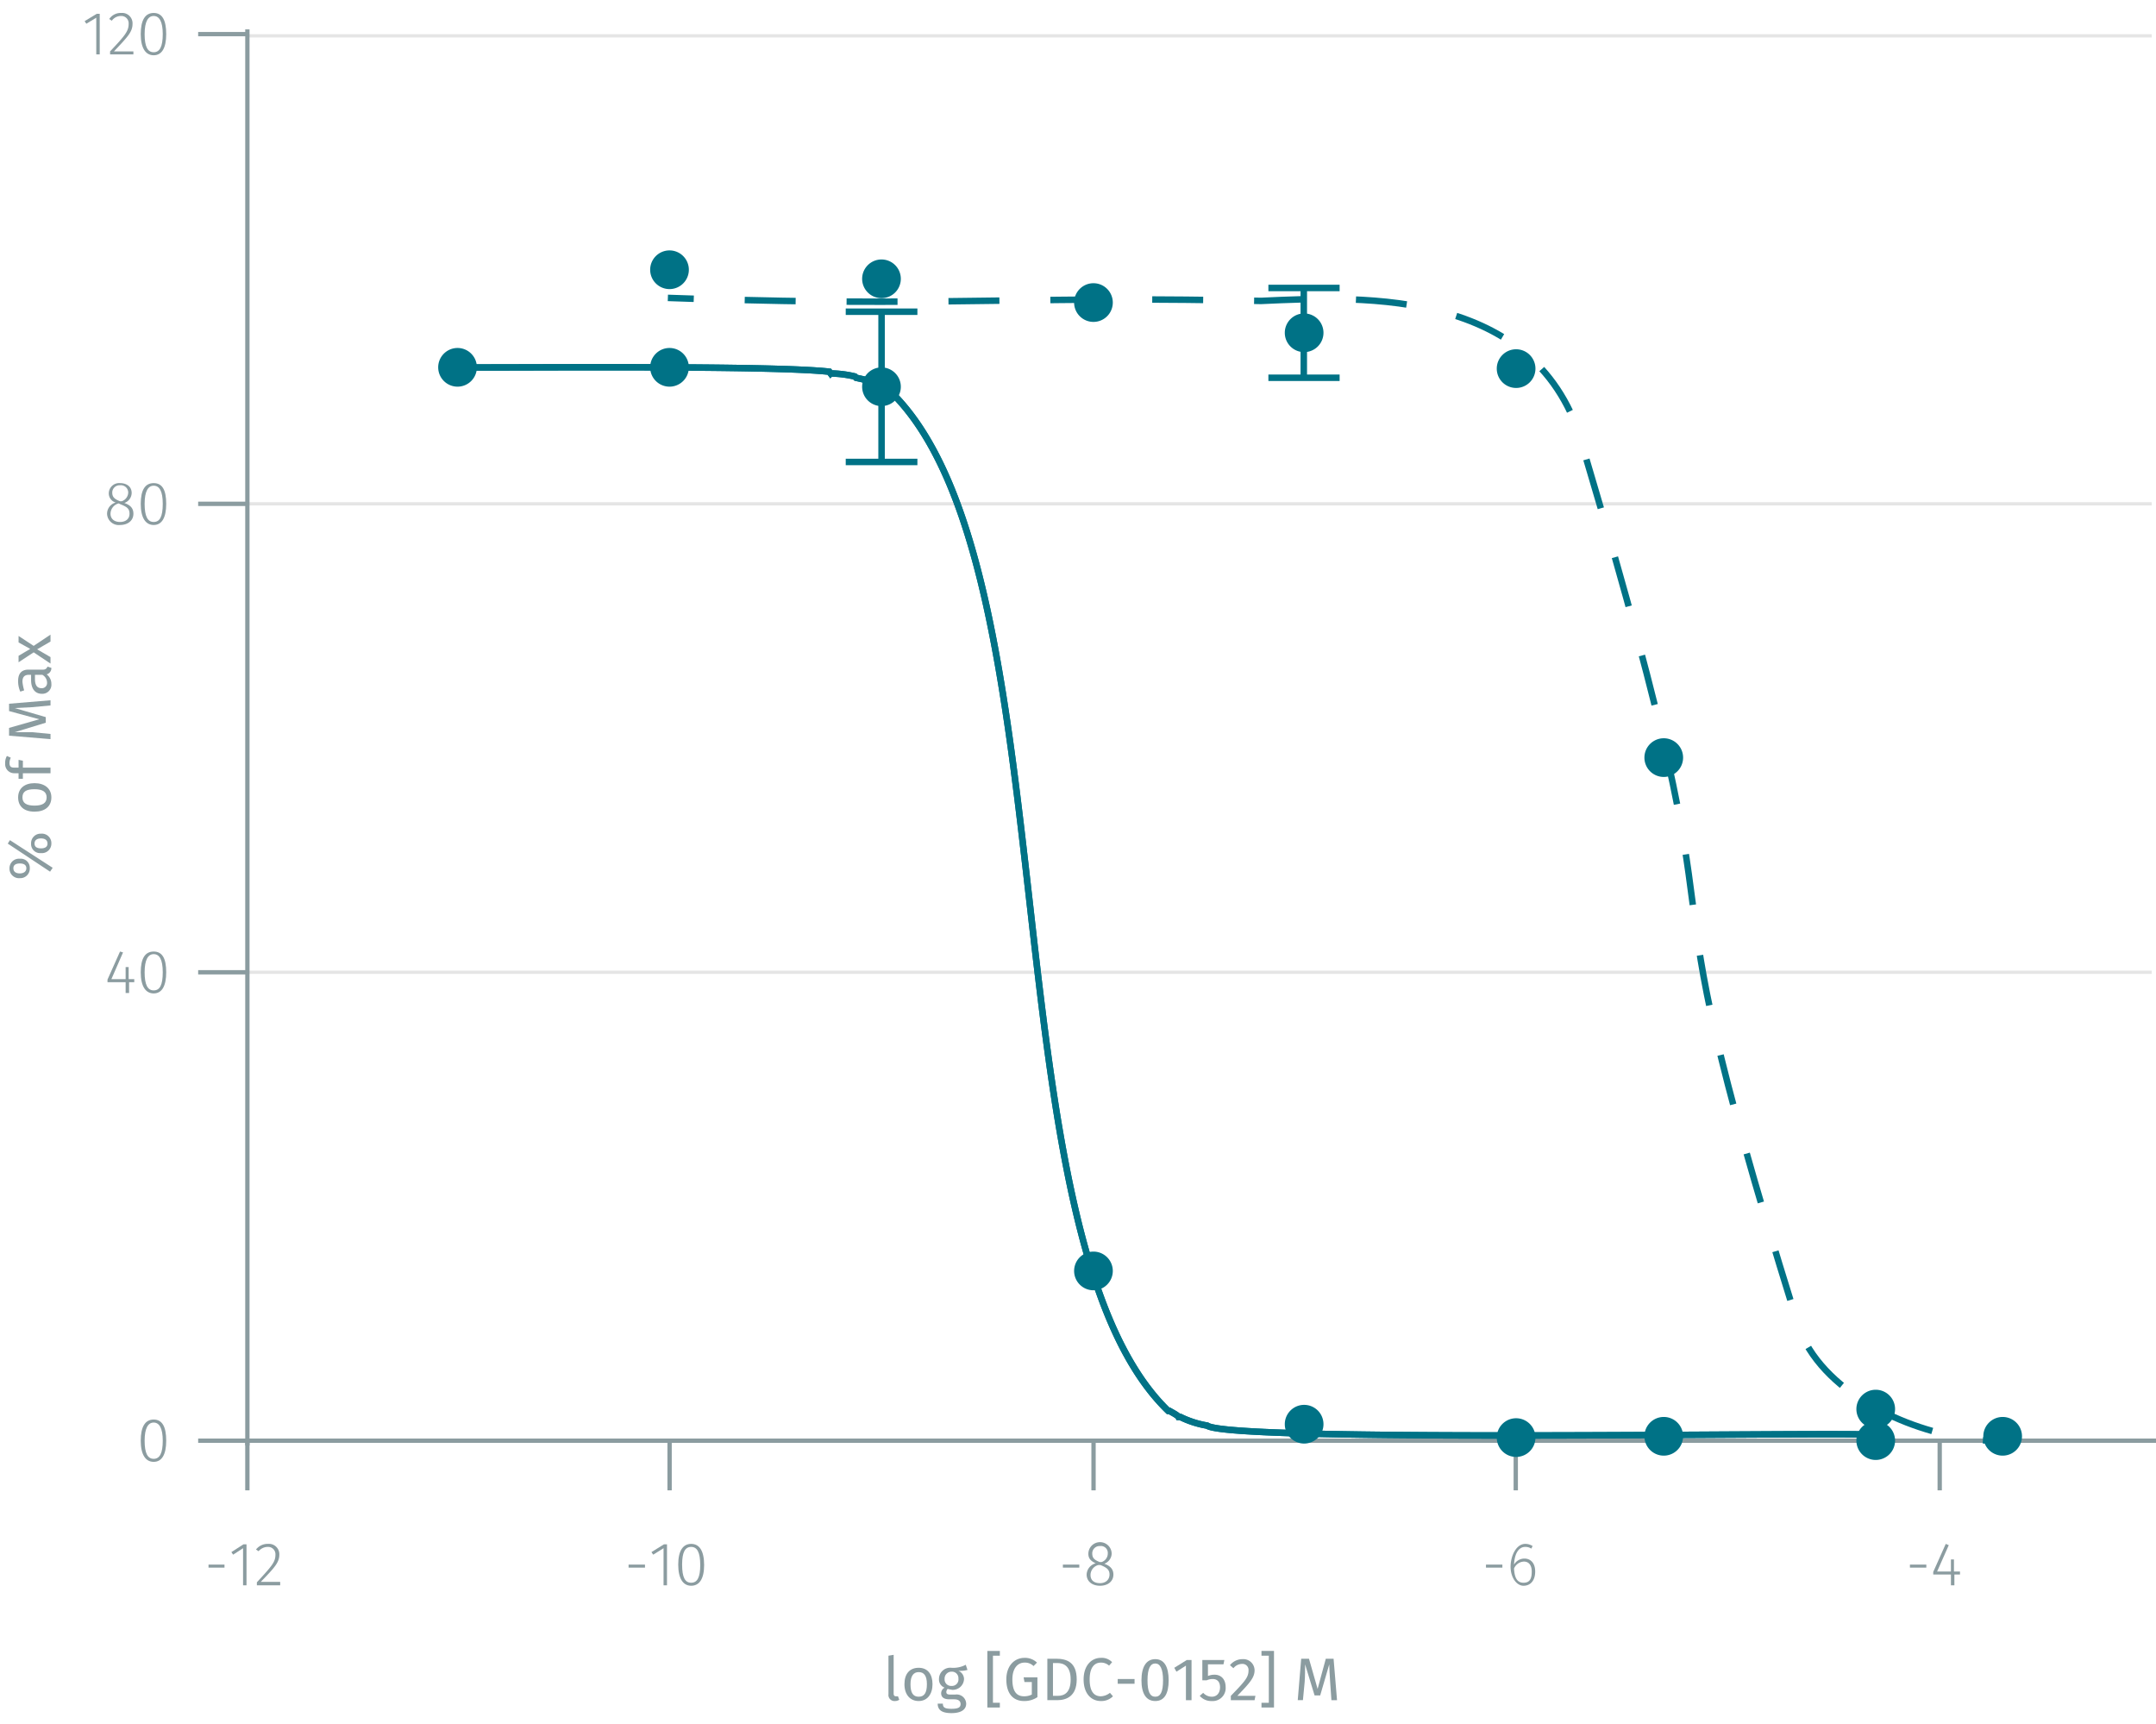 <svg id="Calque_1" data-name="Calque 1" xmlns="http://www.w3.org/2000/svg" xmlns:xlink="http://www.w3.org/1999/xlink" viewBox="0 0 499.4 399.4"><defs><symbol id="_1-deep-blue-circle" data-name="1-deep-blue-circle" viewBox="0 0 8 8"><path d="M8,4A4,4,0,1,1,4,0,4,4,0,0,1,8,4" fill="#007286" fill-rule="evenodd"/></symbol></defs><line x1="57.3" y1="225.2" x2="498.4" y2="225.2" fill="none" stroke="#e5e5e5" stroke-miterlimit="10" stroke-width="0.75"/><line x1="57.3" y1="116.7" x2="498.4" y2="116.7" fill="none" stroke="#e5e5e5" stroke-miterlimit="10" stroke-width="0.75"/><line x1="57.3" y1="8.3" x2="498.4" y2="8.3" fill="none" stroke="#e5e5e5" stroke-miterlimit="10" stroke-width="0.75"/><path d="M52,362.4v.7H48.3v-.7Z" fill="#8b9ca0"/><path d="M56.3,367.2v-8.6L54,360.1l-.4-.6,2.8-1.8h.7v9.5Z" fill="#8b9ca0"/><path d="M64.7,360.1c0,1.8-1.1,3-4.3,6.3h4.5v.8H59.5v-.7c3.5-3.8,4.3-4.7,4.3-6.4a1.7,1.7,0,0,0-1.8-1.8,2.8,2.8,0,0,0-2.1,1l-.6-.4a3.4,3.4,0,0,1,2.8-1.3A2.4,2.4,0,0,1,64.7,360.1Z" fill="#8b9ca0"/><path d="M149.4,362.4v.7h-3.8v-.7Z" fill="#8b9ca0"/><path d="M153.7,367.2v-8.6l-2.4,1.5-.4-.6,2.9-1.8h.7v9.5Z" fill="#8b9ca0"/><path d="M163.1,362.5c0,3.2-1.1,4.8-3,4.8s-3-1.7-3-4.9,1.1-4.8,3-4.8S163.1,359.2,163.1,362.5Zm-5.1-.1c0,3,.7,4.2,2.1,4.2s2.1-1.2,2.1-4.1-.7-4.2-2.1-4.2S158,359.5,158,362.4Z" fill="#8b9ca0"/><path d="M250,362.4v.7h-3.8v-.7Z" fill="#8b9ca0"/><path d="M257.9,364.7c0,1.6-1.3,2.6-3.1,2.6s-3.1-1-3.1-2.6a2.8,2.8,0,0,1,2.1-2.6c-1.1-.5-1.7-1.1-1.7-2.2a2.7,2.7,0,0,1,5.4,0,2.6,2.6,0,0,1-1.7,2.3C257.2,362.7,257.9,363.5,257.9,364.7Zm-.9,0c0-1.1-.6-1.6-2.1-2.2h-.5a2.4,2.4,0,0,0-1.8,2.3c0,1.3.9,1.9,2.2,1.9S257,365.9,257,364.7Zm-2.3-2.9h.5a2.1,2.1,0,0,0,1.4-2,1.6,1.6,0,0,0-1.8-1.7,1.7,1.7,0,0,0-1.8,1.7C253,360.9,253.5,361.3,254.7,361.8Z" fill="#8b9ca0"/><path d="M348,362.4v.7h-3.8v-.7Z" fill="#8b9ca0"/><path d="M355.6,364c0,2.1-1.1,3.3-2.7,3.3s-3-1.9-3-4.4,1.3-5.3,3.4-5.3a3.1,3.1,0,0,1,1.7.5l-.3.6a2.5,2.5,0,0,0-1.4-.4c-1.6,0-2.5,1.7-2.6,4.1a2.8,2.8,0,0,1,2.4-1.4C354.5,361,355.6,362,355.6,364Zm-.8,0c0-1.6-.8-2.3-1.8-2.3a2.6,2.6,0,0,0-2.3,1.6c.1,2.1.7,3.3,2.2,3.3S354.8,365.6,354.8,364Z" fill="#8b9ca0"/><path d="M446.2,362.4v.7h-3.8v-.7Z" fill="#8b9ca0"/><path d="M452.7,364.7v2.5h-.8v-2.5h-4.1v-.6l2.9-6.5.7.3-2.7,6.1h3.2v-2.8h.7V364H454v.7Z" fill="#8b9ca0"/><path d="M449.3,333.7v11.5m-98.2-11.5v11.5m-97.8-11.5v11.5m-98.2-11.5v11.5M57.3,333.7v11.5m-1.1-11.5H499.5" fill="none" stroke="#8b9ca0" stroke-miterlimit="10"/><path d="M38.5,333.7c0,3.2-1,4.9-2.9,4.9s-3-1.7-3-4.9,1-4.9,3-4.9S38.5,330.5,38.5,333.7Zm-5,0c0,2.9.7,4.2,2.1,4.2s2.1-1.3,2.1-4.2-.8-4.2-2.1-4.2S33.5,330.8,33.5,333.7Z" fill="#8b9ca0"/><path d="M29.9,227.5V230h-.8v-2.5H24.9v-.6l2.9-6.5.7.2-2.7,6.2h3.3V224h.7v2.8h1.3v.7Z" fill="#8b9ca0"/><path d="M38.5,225.2c0,3.2-1,4.9-2.9,4.9s-3-1.7-3-4.9,1-4.8,3-4.8S38.5,222,38.5,225.2Zm-5,0c0,2.9.7,4.2,2.1,4.2s2.1-1.2,2.1-4.2-.8-4.2-2.1-4.2S33.5,222.3,33.5,225.2Z" fill="#8b9ca0"/><path d="M30.9,119c0,1.6-1.3,2.6-3.1,2.6a2.7,2.7,0,0,1-3-2.6,2.7,2.7,0,0,1,2-2.6,2.2,2.2,0,0,1-1.6-2.2,2.4,2.4,0,0,1,2.6-2.3c1.4,0,2.7.7,2.7,2.3a2.5,2.5,0,0,1-1.7,2.3C30.2,117,30.9,117.7,30.9,119Zm-.9,0c0-1.2-.6-1.6-2.1-2.2l-.4-.2a2.5,2.5,0,0,0-1.9,2.4c0,1.2.9,1.9,2.2,1.9S30,120.2,30,119Zm-2.2-2.9h.4a2.2,2.2,0,0,0,1.5-2,1.7,1.7,0,0,0-1.9-1.7,1.7,1.7,0,0,0-1.8,1.7C26,115.1,26.5,115.6,27.8,116.1Z" fill="#8b9ca0"/><path d="M38.5,116.7c0,3.2-1,4.9-2.9,4.9s-3-1.7-3-4.9,1-4.8,3-4.8S38.5,113.5,38.5,116.7Zm-5,0c0,2.9.7,4.2,2.1,4.2s2.1-1.2,2.1-4.2-.8-4.2-2.1-4.2S33.5,113.8,33.5,116.7Z" fill="#8b9ca0"/><path d="M22.3,12.6V4.1L20,5.5l-.4-.6,2.8-1.7h.7v9.4Z" fill="#8b9ca0"/><path d="M30.7,5.5c0,1.9-1.1,3-4.3,6.4h4.5v.7H25.5v-.7c3.5-3.7,4.3-4.7,4.3-6.4A1.7,1.7,0,0,0,28,3.7a2.6,2.6,0,0,0-2.1,1.1l-.6-.4A3.2,3.2,0,0,1,28.1,3,2.4,2.4,0,0,1,30.7,5.5Z" fill="#8b9ca0"/><path d="M38.5,7.9c0,3.2-1,4.9-2.9,4.9s-3-1.7-3-4.9,1-4.9,3-4.9S38.5,4.7,38.5,7.9Zm-5,0c0,2.9.7,4.2,2.1,4.2s2.1-1.3,2.1-4.2-.8-4.2-2.1-4.2S33.5,5,33.5,7.9Z" fill="#8b9ca0"/><path d="M57.3,7.9H45.9M57.3,116.7H45.9M57.3,225.2H45.9M57.3,333.7H45.9m11.4,1.1V6.8" fill="none" stroke="#8b9ca0" stroke-miterlimit="10"/><path d="M106,85.1c14.3.1,73.1-.5,86.1,1l.3.4a26,26,0,0,1,5.6.7l.3.3,1.8.4.3.3h.7l.3.4h.7a5.6,5.6,0,0,0,2.4,1c.6.5,1.3,1.5,2.1,1.4,41.8,41.4,22,195.3,64,235.8h.3c.3.2,1.9,1,2.1,1.4h.4a22.5,22.5,0,0,0,6.2,2c5.4,3.9,142.7,1.5,153.1,2.1" fill="none" stroke="#007286" stroke-miterlimit="10" stroke-width="1.5"/><path d="M106,85.1c14.3.1,73.1-.5,86.1,1l.3.4a26,26,0,0,1,5.6.7l.3.3,1.8.4.3.3h.7l.3.4h.7a5.6,5.6,0,0,0,2.4,1c.6.5,1.3,1.5,2.1,1.4,41.8,41.4,22,195.3,64,235.8h.3c.3.2,1.9,1,2.1,1.4h.4a22.5,22.5,0,0,0,6.2,2c5.4,3.9,142.7,1.5,153.1,2.1" fill="none" stroke="#007286" stroke-miterlimit="10" stroke-width="1.5"/><line x1="302" y1="66.7" x2="302" y2="77.1" fill="none" stroke="#007286" stroke-miterlimit="10" stroke-width="1.5"/><line x1="302" y1="77.1" x2="302" y2="87.5" fill="none" stroke="#007286" stroke-miterlimit="10" stroke-width="1.5"/><line x1="293.8" y1="66.7" x2="310.3" y2="66.7" fill="none" stroke="#007286" stroke-miterlimit="10" stroke-width="1.5"/><line x1="293.8" y1="87.5" x2="310.3" y2="87.5" fill="none" stroke="#007286" stroke-miterlimit="10" stroke-width="1.5"/><line x1="204.2" y1="72.2" x2="204.2" y2="89.6" fill="none" stroke="#007286" stroke-miterlimit="10" stroke-width="1.5"/><line x1="204.2" y1="89.6" x2="204.2" y2="107" fill="none" stroke="#007286" stroke-miterlimit="10" stroke-width="1.5"/><line x1="195.9" y1="72.2" x2="212.5" y2="72.2" fill="none" stroke="#007286" stroke-miterlimit="10" stroke-width="1.5"/><line x1="195.9" y1="107" x2="212.5" y2="107" fill="none" stroke="#007286" stroke-miterlimit="10" stroke-width="1.5"/><path d="M205.8,392.4v-8.9l1.2-.2v9c0,.4.2.6.5.6h.5l.3.8a1.7,1.7,0,0,1-1,.3A1.4,1.4,0,0,1,205.8,392.4Z" fill="#8b9ca0"/><path d="M216,390.1c0,2.3-1.2,3.9-3.2,3.9s-3.3-1.5-3.3-3.9,1.2-3.8,3.3-3.8S216,387.8,216,390.1Zm-5.1,0c0,2,.6,2.9,1.9,2.9s1.9-.9,1.9-2.9-.7-2.8-1.9-2.8S210.9,388.2,210.9,390.1Z" fill="#8b9ca0"/><path d="M224.1,386.8a6.8,6.8,0,0,1-2.1.2,2.1,2.1,0,0,1,1.3,1.9,2.6,2.6,0,0,1-2.8,2.5l-1-.2a1.1,1.1,0,0,0-.3.7c0,.4.2.6.9.6h1.2a2.2,2.2,0,0,1,2.5,2.1c0,1.4-1.2,2.2-3.4,2.2s-3.2-.7-3.2-2.2h1.2c0,.8.3,1.2,2,1.2s2.1-.4,2.1-1.1-.5-1.1-1.5-1.1h-1.1c-1.4,0-1.9-.6-1.9-1.4a1.5,1.5,0,0,1,.8-1.3,2,2,0,0,1-1.3-2,2.6,2.6,0,0,1,2.9-2.6,6.2,6.2,0,0,0,3.3-.7Zm-5.3,2.1a1.5,1.5,0,0,0,1.6,1.6,1.5,1.5,0,0,0,1.6-1.7,1.5,1.5,0,0,0-1.6-1.6A1.6,1.6,0,0,0,218.8,388.9Z" fill="#8b9ca0"/><path d="M231.6,383.5H230v10.9h1.6v1.1h-2.9V382.4h2.9Z" fill="#8b9ca0"/><path d="M240.2,385.1l-.8.8a2.8,2.8,0,0,0-2.1-.8c-1.4,0-2.8,1.1-2.8,3.9s1,3.9,2.7,3.9a3.9,3.9,0,0,0,1.8-.4v-2.9h-1.7l-.2-1.1h3.2v4.6a5.4,5.4,0,0,1-3.1.9c-2.5,0-4.1-1.7-4.1-5s2-5,4.2-5A4,4,0,0,1,240.2,385.1Z" fill="#8b9ca0"/><path d="M249.4,389c0,3.9-2.4,4.8-4.5,4.8h-2.3v-9.6h2C247.1,384.2,249.4,385,249.4,389Zm-5.5-3.8v7.6H245c1.5,0,3-.7,3-3.8s-1.6-3.8-3.1-3.8Z" fill="#8b9ca0"/><path d="M257.6,385l-.7.8a2.8,2.8,0,0,0-1.9-.7c-1.4,0-2.6,1-2.6,3.9s1.1,3.9,2.6,3.9a3.6,3.6,0,0,0,2.1-.8l.7.8A3.8,3.8,0,0,1,255,394c-2.3,0-4-1.8-4-5s1.8-5,4-5A3.3,3.3,0,0,1,257.6,385Z" fill="#8b9ca0"/><path d="M258.9,388.9h3.9V390h-3.9Z" fill="#8b9ca0"/><path d="M270.7,389.2c0,3.1-1,4.8-3.1,4.8s-3.2-1.7-3.2-4.8,1.1-4.9,3.2-4.9S270.7,386.1,270.7,389.2Zm-4.9,0c0,2.7.6,3.8,1.8,3.8s1.8-1.1,1.8-3.8-.7-3.9-1.8-3.9S265.8,386.4,265.8,389.2Z" fill="#8b9ca0"/><path d="M276,393.8h-1.3v-8l-2.2,1.4-.5-.9,2.9-1.8H276Z" fill="#8b9ca0"/><path d="M283.4,385.5h-3.6v2.7a4,4,0,0,1,1.5-.3c1.6,0,2.6,1.1,2.6,2.9a3,3,0,0,1-3.2,3.2,3.5,3.5,0,0,1-2.8-1.2l.8-.7a2.7,2.7,0,0,0,2,.9c1.1,0,1.9-.8,1.9-2.2s-.8-1.9-1.7-1.9a3.5,3.5,0,0,0-1.4.3h-1v-4.7h5.1Z" fill="#8b9ca0"/><path d="M290.6,386.9c0,1.7-1.2,3-4,5.9h4.2l-.2,1h-5.5v-1c3.3-3.4,4.1-4.3,4.1-5.9a1.4,1.4,0,0,0-1.5-1.5,2.6,2.6,0,0,0-2,1l-.8-.7a3.7,3.7,0,0,1,2.9-1.4A2.6,2.6,0,0,1,290.6,386.9Z" fill="#8b9ca0"/><path d="M295.1,395.5h-2.9v-1.1h1.7V383.5h-1.7v-1.1h2.9Z" fill="#8b9ca0"/><path d="M309.7,393.8h-1.3l-.3-4.3c-.1-1.5-.2-3.2-.2-4l-2.1,7.2h-1.3l-2.2-7.2c0,1.2,0,2.7-.1,4.1l-.4,4.2h-1.2l.8-9.6h1.8l2,7,1.9-7h1.8Z" fill="#8b9ca0"/><path d="M2.3,194.6l9.9,6.4-.6.9-9.8-6.5Zm2.3,4.3a2.1,2.1,0,0,1,2.3,2.2,2.2,2.2,0,0,1-2.3,2.3,2.2,2.2,0,0,1-2.4-2.3A2.2,2.2,0,0,1,4.6,198.9Zm0,3.4c.7,0,1.5-.3,1.5-1.2S5.3,200,4.6,200s-1.5.2-1.5,1.1S3.8,202.3,4.6,202.3Zm4.9-9.2a2.2,2.2,0,0,1,2.4,2.3,2.2,2.2,0,0,1-2.4,2.2,2.1,2.1,0,0,1-2.3-2.2A2.2,2.2,0,0,1,9.5,193.1Zm0,3.4c.7,0,1.5-.2,1.5-1.1s-.7-1.2-1.5-1.2-1.5.3-1.5,1.2S8.8,196.5,9.5,196.5Z" fill="#8b9ca0"/><path d="M8,181.4c2.3,0,3.9,1.2,3.9,3.3S10.4,188,8,188s-3.8-1.2-3.8-3.3S5.7,181.4,8,181.4Zm0,5.2c2,0,2.8-.7,2.8-1.9s-.8-1.9-2.8-1.9-2.8.6-2.8,1.9S6.1,186.6,8,186.6Z" fill="#8b9ca0"/><path d="M3.3,177.8h1V176l1,.2v1.6h6.4v1.3H5.3v1.3h-1v-1.3h-1a2.1,2.1,0,0,1-2.1-2.3,3.1,3.1,0,0,1,.4-1.7l.9.4a3,3,0,0,0-.3,1.2C2.2,177.6,2.6,177.8,3.3,177.8Z" fill="#8b9ca0"/><path d="M11.7,162.2v1.2l-4.3.4-4,.2,7.2,2.1v1.3l-7.2,2.2H7.5l4.2.4v1.2l-9.6-.8v-1.8l7-2-7-1.9V163Z" fill="#8b9ca0"/><path d="M11,154.4l.9.3a1.5,1.5,0,0,1-1.1,1.5,2.7,2.7,0,0,1,1.1,2.2,2.1,2.1,0,0,1-2.2,2.3c-1.6,0-2.5-1.2-2.5-3.2v-1.2H6.7c-1.1,0-1.5.6-1.5,1.6a10,10,0,0,0,.4,2l-.9.3a5.9,5.9,0,0,1-.5-2.5c0-1.8.9-2.6,2.4-2.6H10A1,1,0,0,0,11,154.4Zm-1.2,1.9H8.1v1q0,2.1,1.5,2.1a1.2,1.2,0,0,0,1.3-1.3A2.1,2.1,0,0,0,9.8,156.3Z" fill="#8b9ca0"/><path d="M11.7,147v1.6l-3.1,1.8,3.1,1.8v1.5l-3.9-2.6-3.5,2.3v-1.5L7,150.3l-2.7-1.5v-1.5l3.5,2.3Z" fill="#8b9ca0"/><path d="M154.7,69l6,.2" fill="none" stroke="#007286" stroke-miterlimit="10" stroke-width="1.5"/><path d="M172.5,69.5c47.7,1.2,69.7-.9,119.6.2,24.2-1.1,65.9-3.2,75.1,35.8,40.3,135.4,9.8,74.4,48.4,198.5,3.5,16.3,22.7,26.1,37.8,28.8" fill="none" stroke="#007286" stroke-miterlimit="10" stroke-width="1.5" stroke-dasharray="11.8 11.8"/><path d="M459.3,333.6a39.1,39.1,0,0,0,6-.1" fill="none" stroke="#007286" stroke-miterlimit="10" stroke-width="1.5"/><use width="8" height="8" transform="translate(150.6 58) scale(1.12 1.12)" xlink:href="#_1-deep-blue-circle"/><use width="8" height="8" transform="translate(199.7 60.1) scale(1.12 1.12)" xlink:href="#_1-deep-blue-circle"/><use width="8" height="8" transform="translate(248.8 65.6) scale(1.12 1.12)" xlink:href="#_1-deep-blue-circle"/><use width="8" height="8" transform="translate(297.6 72.6) scale(1.12 1.12)" xlink:href="#_1-deep-blue-circle"/><use width="8" height="8" transform="translate(346.7 80.9) scale(1.12 1.12)" xlink:href="#_1-deep-blue-circle"/><use width="8" height="8" transform="translate(380.9 171) scale(1.12 1.12)" xlink:href="#_1-deep-blue-circle"/><use width="8" height="8" transform="translate(430 321.9) scale(1.12 1.12)" xlink:href="#_1-deep-blue-circle"/><use width="8" height="8" transform="translate(459.4 328.2) scale(1.12 1.12)" xlink:href="#_1-deep-blue-circle"/><use width="8" height="8" transform="translate(101.5 80.6) scale(1.12 1.12)" xlink:href="#_1-deep-blue-circle"/><use width="8" height="8" transform="translate(150.6 80.6) scale(1.12 1.12)" xlink:href="#_1-deep-blue-circle"/><use width="8" height="8" transform="translate(199.7 85.1) scale(1.12 1.12)" xlink:href="#_1-deep-blue-circle"/><use width="8" height="8" transform="translate(248.8 289.9) scale(1.12 1.12)" xlink:href="#_1-deep-blue-circle"/><use width="8" height="8" transform="translate(297.6 325.4) scale(1.12 1.12)" xlink:href="#_1-deep-blue-circle"/><use width="8" height="8" transform="translate(346.7 328.5) scale(1.12 1.12)" xlink:href="#_1-deep-blue-circle"/><use width="8" height="8" transform="translate(380.9 328.2) scale(1.12 1.12)" xlink:href="#_1-deep-blue-circle"/><use width="8" height="8" transform="translate(430 329.2) scale(1.12 1.12)" xlink:href="#_1-deep-blue-circle"/></svg>